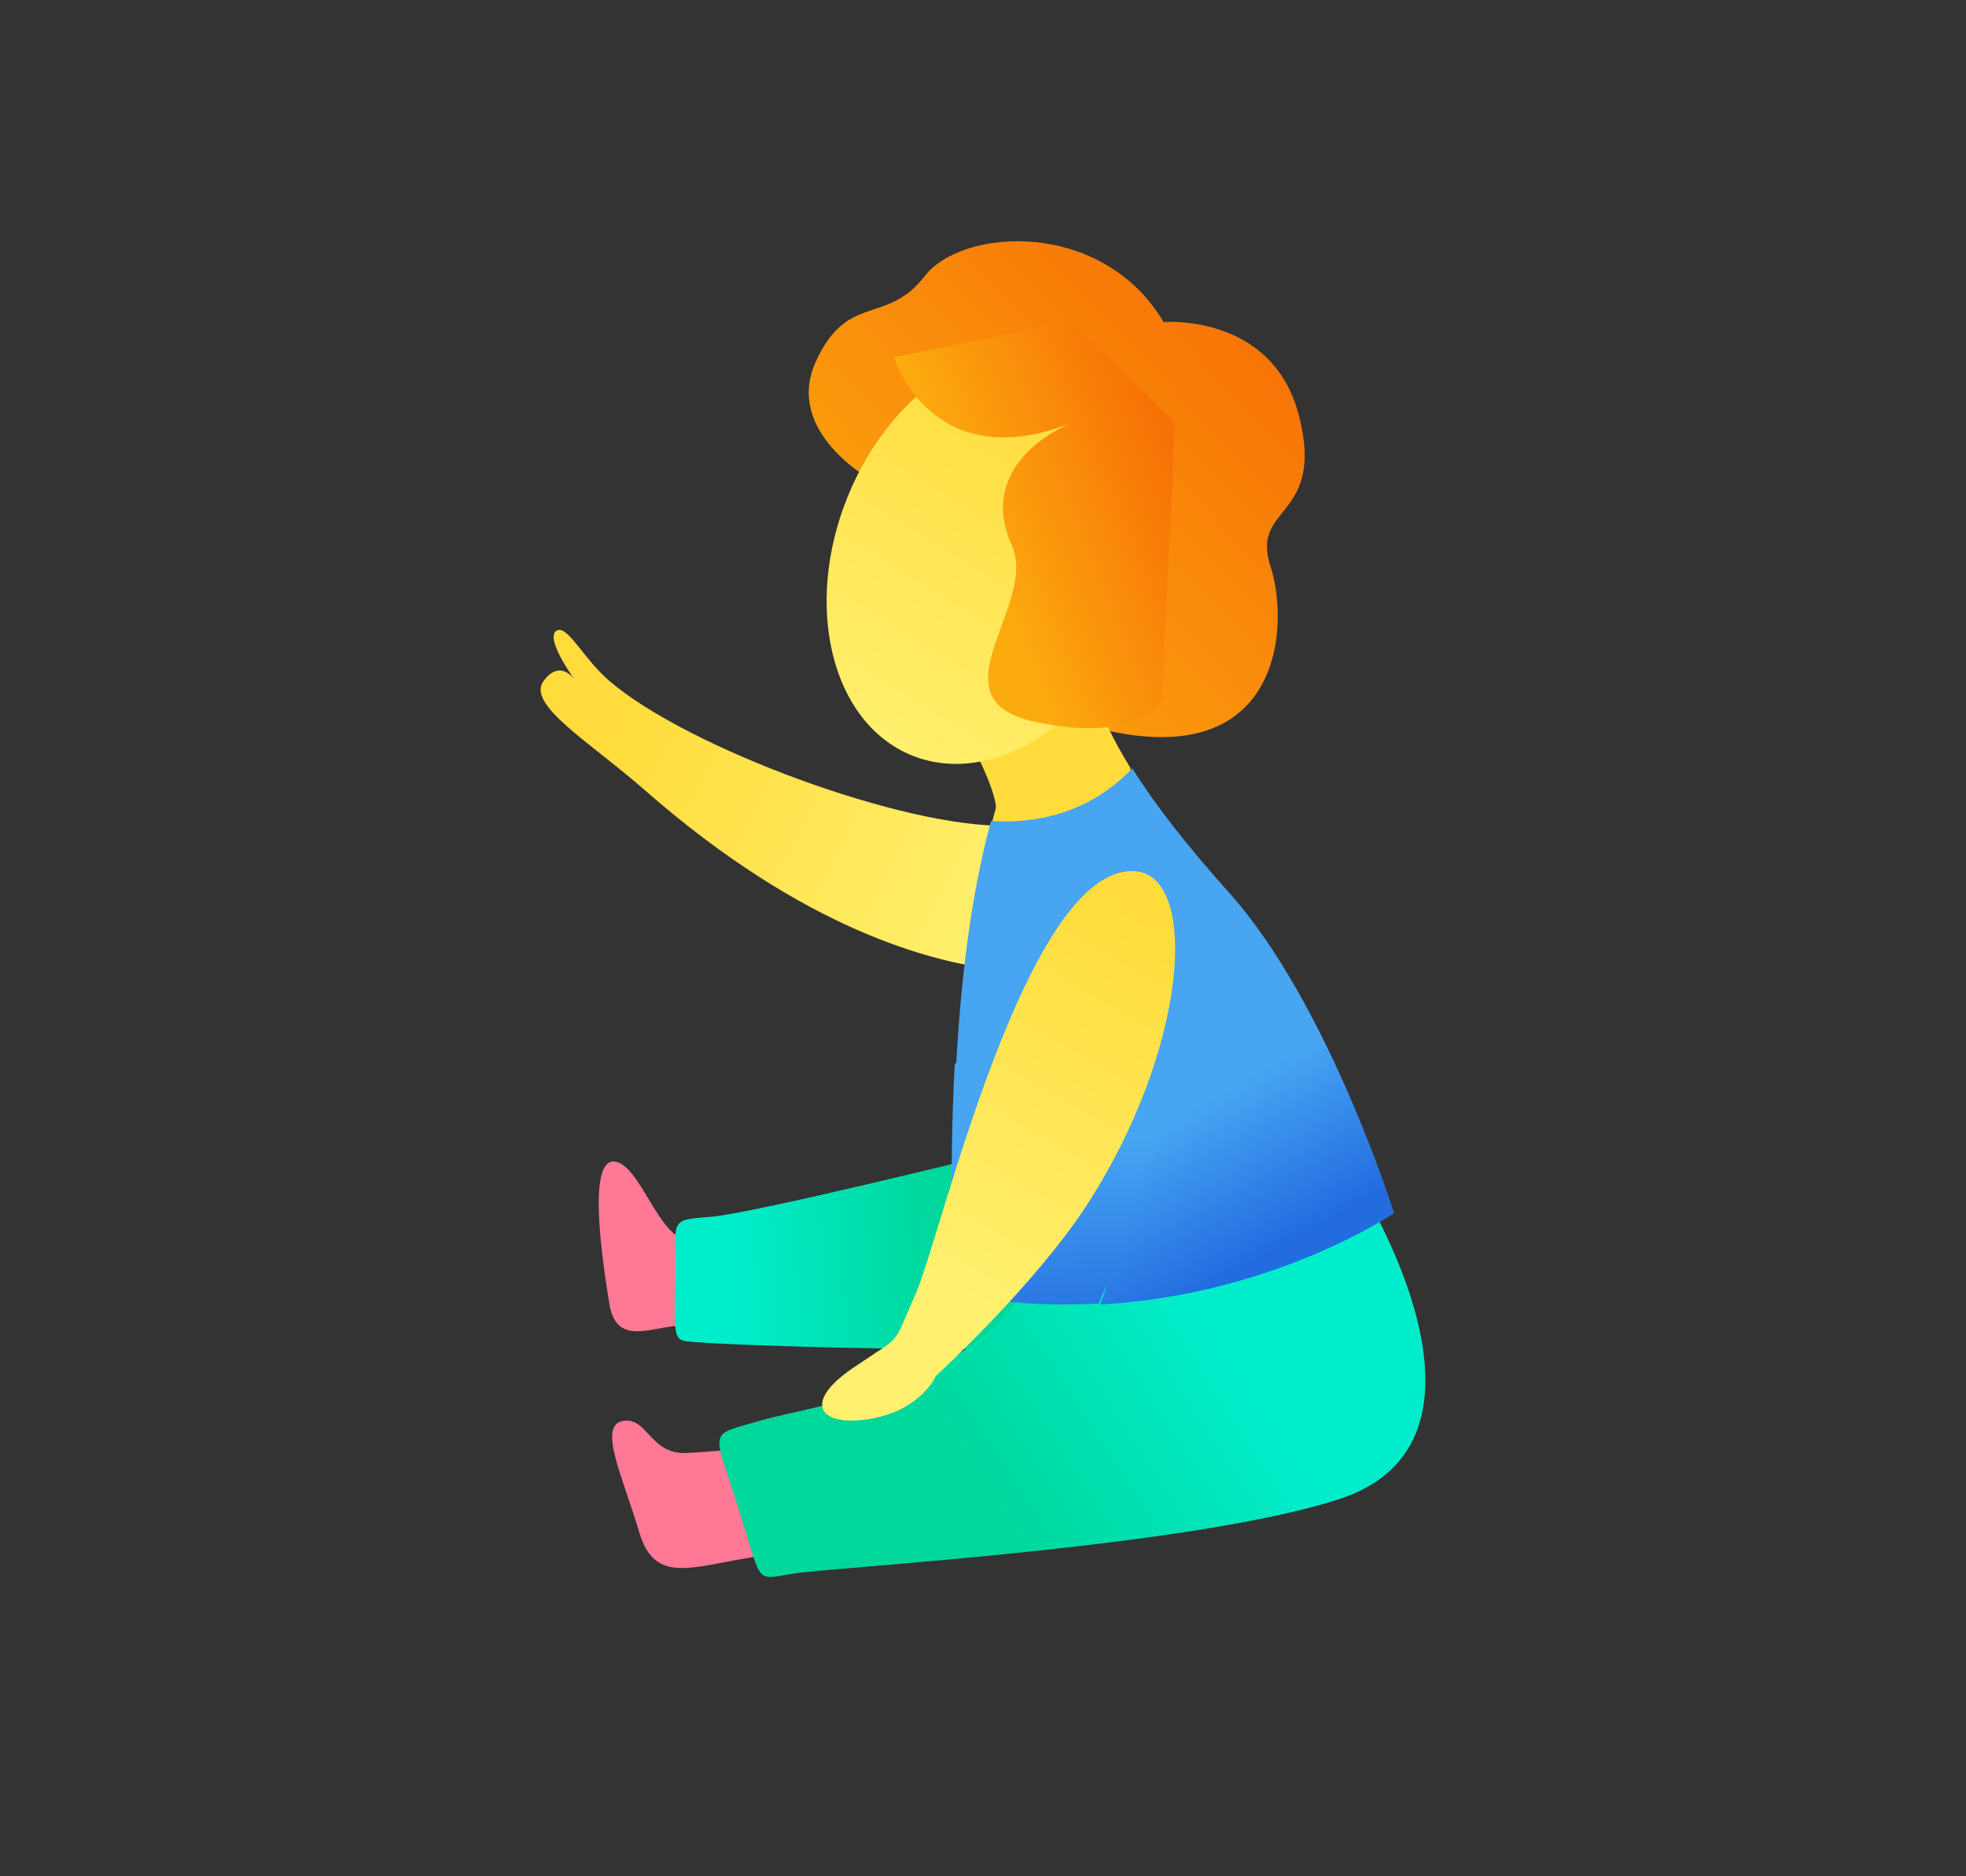 <?xml version="1.0" encoding="UTF-8"?>
<svg width="440px" height="420px" viewBox="0 0 440 420" version="1.1" xmlns="http://www.w3.org/2000/svg" xmlns:xlink="http://www.w3.org/1999/xlink">
    <rect x="0" y="0" width="440" height="420" fill="#333333" stroke="none"/>
    <title>12 mdr</title>
    <defs>
        <linearGradient x1="15.634%" y1="53.266%" x2="67.611%" y2="51.67%" id="linearGradient-1">
            <stop stop-color="#00EDCB" offset="0%"></stop>
            <stop stop-color="#00D79B" offset="100%"></stop>
        </linearGradient>
        <linearGradient x1="89.746%" y1="65.019%" x2="12.068%" y2="39.815%" id="linearGradient-2">
            <stop stop-color="#FFF06F" offset="0%"></stop>
            <stop stop-color="#FFDC3C" offset="100%"></stop>
        </linearGradient>
        <linearGradient x1="66.586%" y1="46.603%" x2="27.133%" y2="61.315%" id="linearGradient-3">
            <stop stop-color="#00EDCB" offset="0%"></stop>
            <stop stop-color="#00D79B" offset="100%"></stop>
            <stop stop-color="#00D79B" offset="100%"></stop>
        </linearGradient>
        <linearGradient x1="17.884%" y1="91.448%" x2="90.644%" y2="20.274%" id="linearGradient-4">
            <stop stop-color="#FCAB0F" offset="0%"></stop>
            <stop stop-color="#F77206" offset="100%"></stop>
        </linearGradient>
        <linearGradient x1="36.911%" y1="71.266%" x2="50%" y2="100%" id="linearGradient-5">
            <stop stop-color="#47A5F2" offset="0%"></stop>
            <stop stop-color="#226CE0" offset="100%"></stop>
        </linearGradient>
        <linearGradient x1="37.373%" y1="61.583%" x2="40.699%" y2="109.312%" id="linearGradient-6">
            <stop stop-color="#47A5F2" offset="0%"></stop>
            <stop stop-color="#226CE0" offset="100%"></stop>
        </linearGradient>
        <linearGradient x1="30.816%" y1="100%" x2="72.768%" y2="16.648%" id="linearGradient-7">
            <stop stop-color="#FFF06F" offset="0%"></stop>
            <stop stop-color="#FFDC3C" offset="100%"></stop>
        </linearGradient>
        <linearGradient x1="29.467%" y1="55.202%" x2="90.245%" y2="18.62%" id="linearGradient-8">
            <stop stop-color="#FCAB0F" offset="0%"></stop>
            <stop stop-color="#F77206" offset="100%"></stop>
        </linearGradient>
        <linearGradient x1="43.25%" y1="78.074%" x2="73.294%" y2="4.146%" id="linearGradient-9">
            <stop stop-color="#FFF06F" offset="0%"></stop>
            <stop stop-color="#FFDC3C" offset="100%"></stop>
        </linearGradient>
    </defs>
    <g id="12-mdr" stroke="none" stroke-width="1" fill="none" fill-rule="evenodd">
        <g id="Group-25" transform="translate(121, 54)">
            <path d="M30.998,242.765 C24.696,243.004 16.918,247.469 15.362,237.794 C13.805,228.12 10.485,205.959 16.305,206 C22.124,206.041 26.544,223.773 33.087,223.394 C39.632,223.015 37.3,242.527 30.998,242.765" id="Fill-1" fill="#FF7896"></path>
            <path d="M102.539,247.909 C85.752,248.311 45.842,247.298 35.453,246.479 C29.746,246.028 29.823,247.123 30.096,233.05 C30.37,218.979 28.289,219.099 37.807,218.407 C47.324,217.716 102.539,204 102.539,204 C102.539,204 119.327,247.509 102.539,247.909" id="Fill-3" fill="url(#linearGradient-1)"></path>
            <path d="M100.882,162.932 C87.781,161.126 59.479,154.57 23.325,122.885 C10.911,112.003 -3.23,103.732 0.655,98.442 C4.541,93.152 7.813,98.442 7.813,98.442 C7.813,98.442 1.043,89.214 3.41,87.294 C5.777,85.374 9.391,93.299 15.393,98.442 C32.91,113.454 81.585,131.453 104.591,130.828 C127.595,130.203 113.981,164.738 100.882,162.932" id="Fill-5" fill="url(#linearGradient-2)"></path>
            <path d="M48.476,294.395 C33.797,296.596 25.594,300.957 22.029,288.877 C18.463,276.797 12.755,265.18 18.34,264.094 C23.925,263.007 24.392,271.709 32.823,271.245 C41.254,270.78 48.476,269.921 48.476,269.921 C48.476,269.921 63.156,292.196 48.476,294.395" id="Fill-7" fill="#FF7896"></path>
            <path d="M185.926,216.055 C194.615,231.948 211.302,270.924 178.754,281.566 C146.206,292.208 66.823,296.758 57.369,298.138 C47.915,299.518 49.749,301.317 44.771,285.27 C38.584,265.32 36.862,267.586 49.191,263.997 C61.632,260.377 96.79,256.467 109.566,232.671 C122.341,208.875 177.238,200.16 185.926,216.055" id="Fill-9" fill="url(#linearGradient-3)"></path>
            <path d="M73.998,53.416 C73.998,53.416 54.484,42.739 61.536,27.059 C68.588,11.38 77.404,18.899 85.897,7.86 C94.392,-3.178 125.805,-4.938 139.427,18.1 C139.427,18.1 163.789,16.02 169.718,39.059 C175.649,62.097 158.82,59.057 163.308,72.656 C167.795,86.255 165.873,120.172 123.24,108.653 C80.609,97.133 73.998,53.416 73.998,53.416" id="Fill-11" fill="url(#linearGradient-4)"></path>
            <path d="M101.086,129.825 L101.828,127.092 C102.408,125.076 98.066,114.419 93.471,107.787 C88.876,101.157 119.317,81.214 121.999,94.426 C123.405,101.357 126.506,108.978 132,117.909 C131.201,160.128 119.152,161.987 101.086,129.825" id="Fill-13" fill="#FFDC3C"></path>
            <path d="M93,184.483 C93.945,166.515 96.154,146.652 100.811,129.78 C110.058,130.36 122.366,128.526 132.413,118 C137.446,126.037 144.498,135.134 154.046,145.782 C176.251,170.542 191,217.549 191,217.549 C191,217.549 164.153,235.87 125.205,238 C137.09,210.069 103.619,168.284 93,184.483" id="Fill-15" fill="url(#linearGradient-5)"></path>
            <path d="M92.668,184.337 C103.299,168.159 121.17,144.733 133.751,147.177 C158.27,151.94 136.806,209.89 124.908,237.784 C114.879,238.355 104.061,237.841 92.693,235.678 C92.693,235.678 91.15,212.331 92.668,184.337" id="Fill-17" fill="url(#linearGradient-6)"></path>
            <path d="M119.011,25.94 C136.848,33.257 143.26,59.164 133.319,83.758 C123.378,108.351 100.826,122.377 82.989,115.061 C65.151,107.744 58.741,81.837 68.682,57.243 C78.622,32.649 101.173,18.622 119.011,25.94" id="Fill-19" fill="url(#linearGradient-7)"></path>
            <path d="M79,25.952 C79,25.952 87.371,53.032 118.801,40.686 C118.801,40.686 96.89,49.038 105.473,68.135 C111.415,81.357 87.171,102.461 110.475,107.541 C133.78,112.622 139.005,102.801 139.005,102.801 L142,40.686 L118.801,18 L79,25.952 Z" id="Fill-21" fill="url(#linearGradient-8)"></path>
            <path d="M133.178,141.037 C147.391,142.227 144.942,180.878 122.092,215.958 C110.418,233.883 88.424,254.043 88.424,254.043 C88.424,254.043 85.305,261.421 74.308,263.508 C62.653,265.719 58.142,260.219 69.837,252.26 C81.532,244.301 78.438,247.884 83.96,235.524 C89.482,223.164 108.808,138.993 133.178,141.037" id="Fill-23" fill="url(#linearGradient-9)"></path>
        </g>
    </g>
</svg>